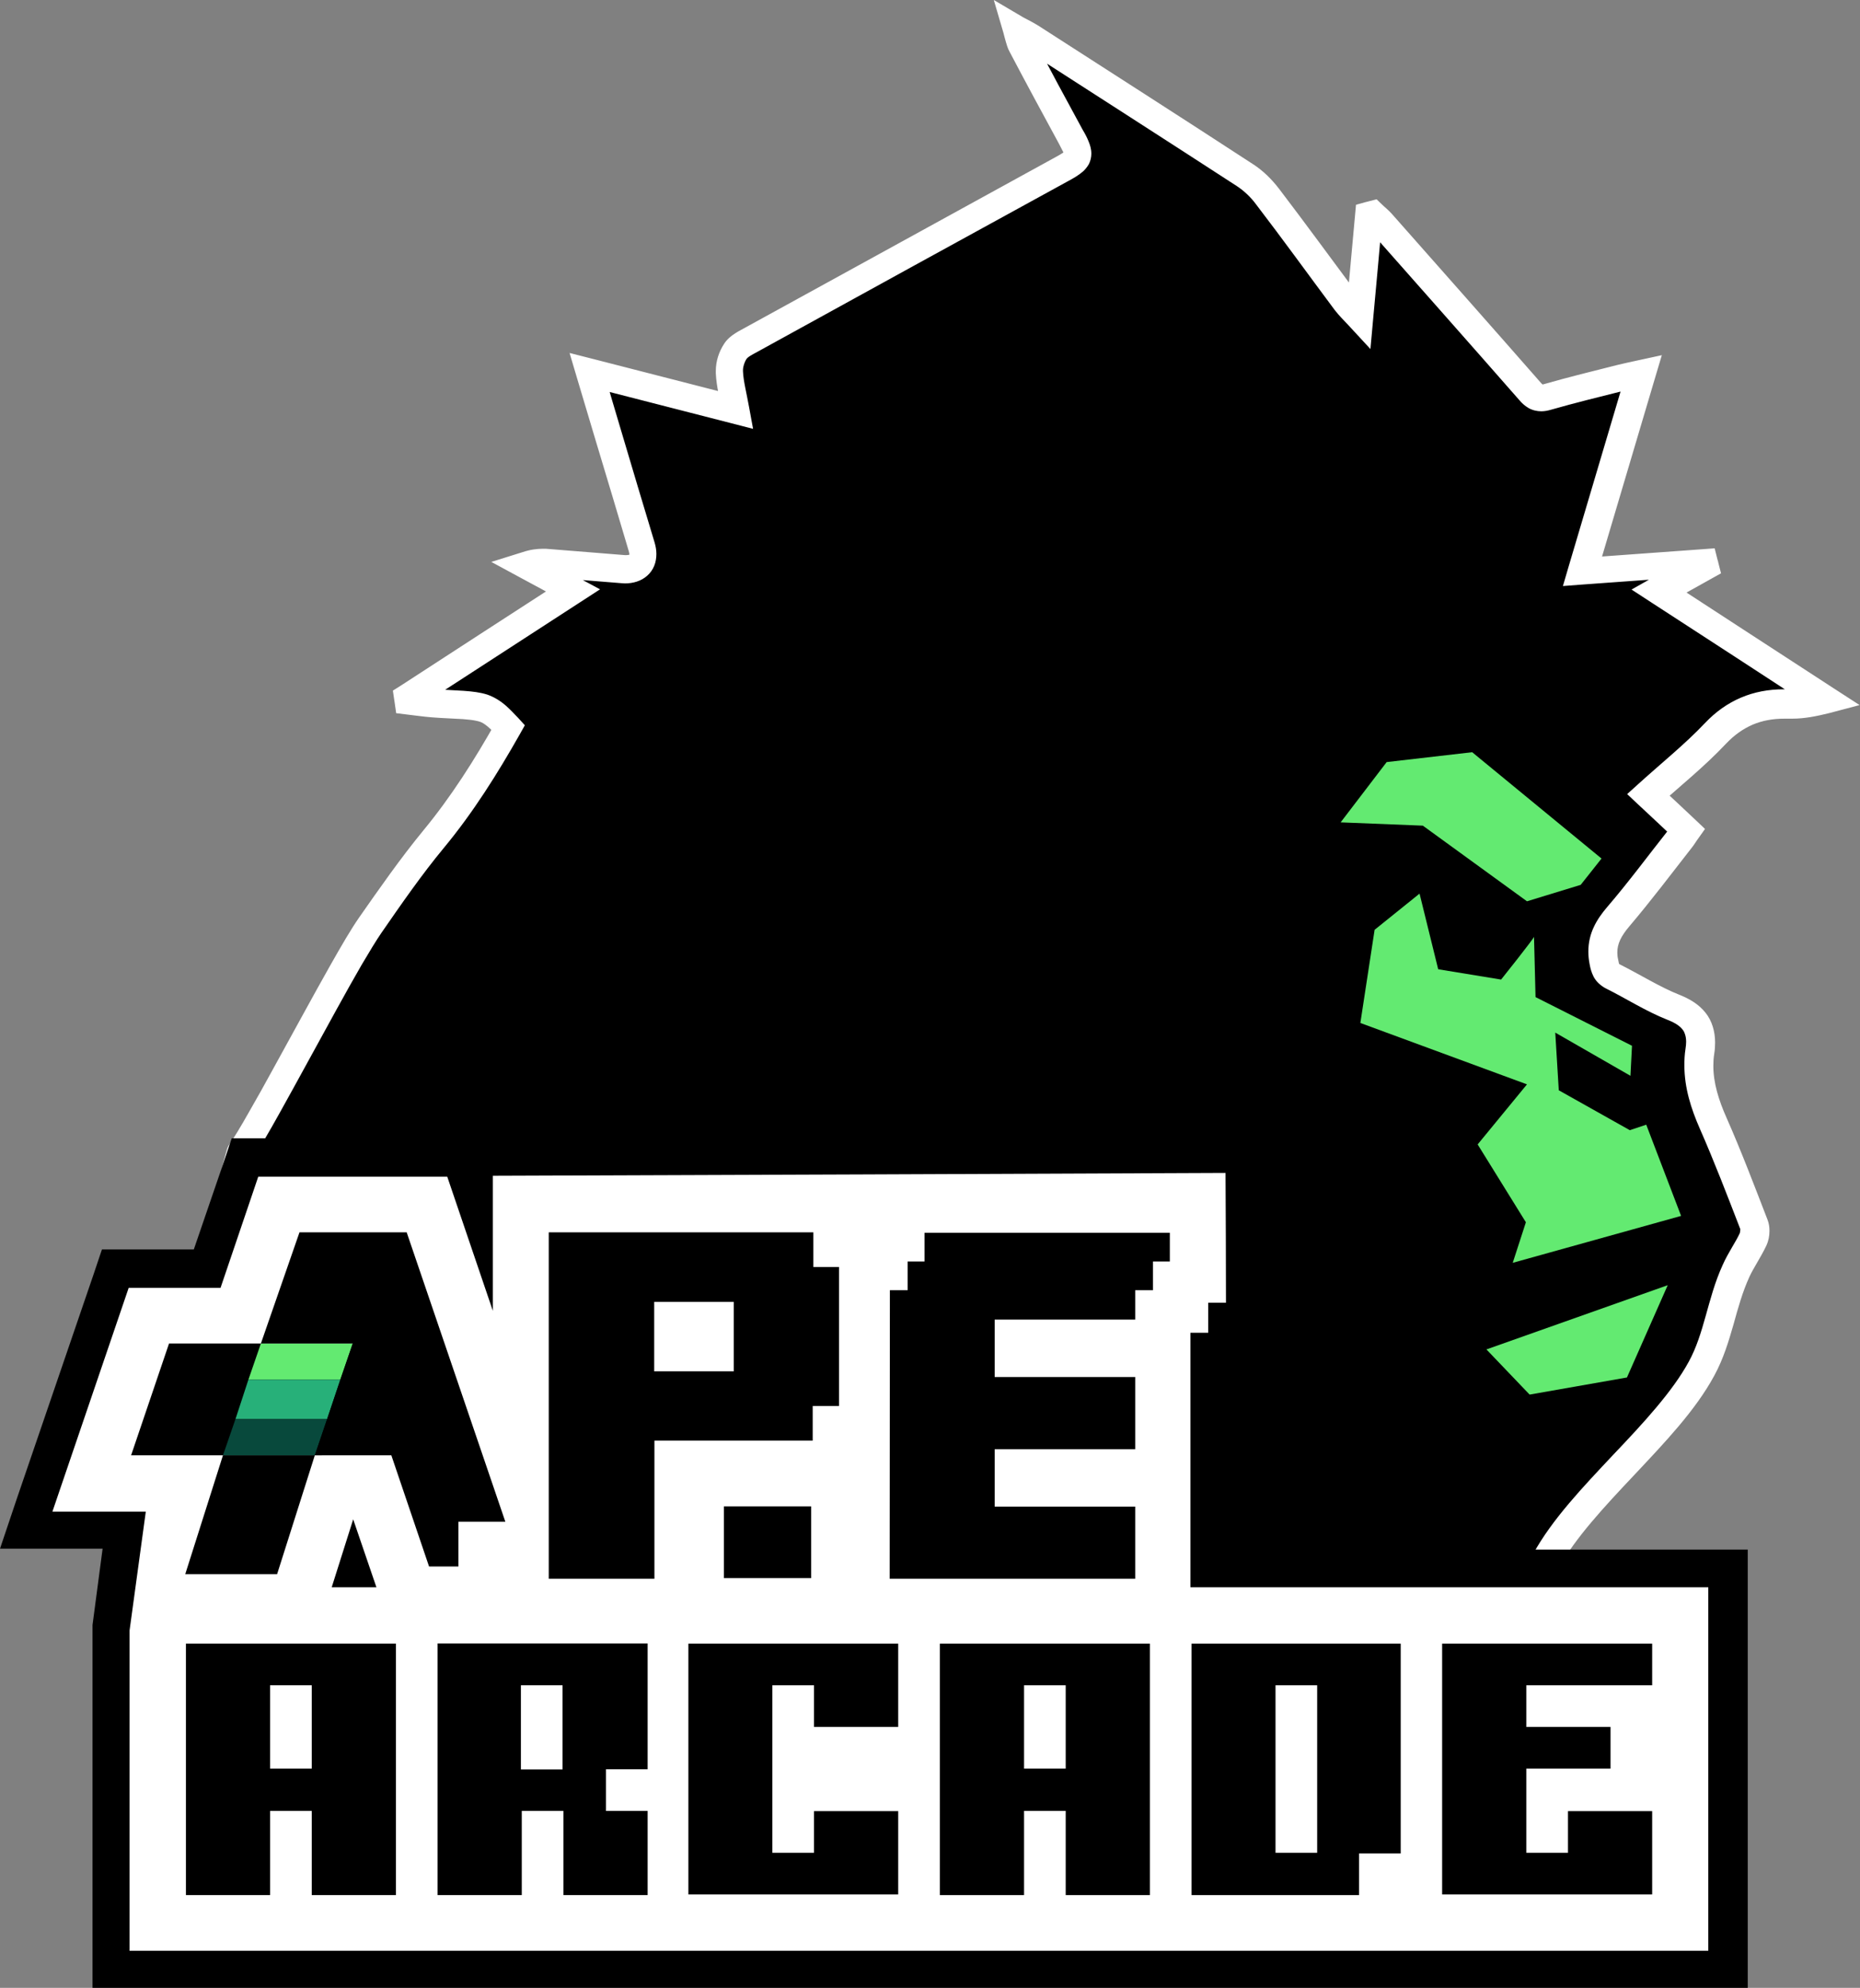 <?xml version="1.0" encoding="utf-8"?>
<!-- Generator: Adobe Illustrator 28.1.0, SVG Export Plug-In . SVG Version: 6.00 Build 0)  -->
<svg version="1.1" id="Layer_1" xmlns="http://www.w3.org/2000/svg" xmlns:xlink="http://www.w3.org/1999/xlink" x="0px" y="0px"
	 viewBox="0 0 848.4 906.7" style="enable-background:new 0 0 848.4 906.7;" xml:space="preserve">
<rect x="0" y="0" width="848.4" height="906.7" fill="#808080" stroke="none"/>
<style type="text/css">
	.st0{fill:#FFFFFF;}
	.st1{fill:#63EA71;}
	.st2{fill-rule:evenodd;clip-rule:evenodd;fill:#63EA71;}
	.st3{fill-rule:evenodd;clip-rule:evenodd;fill:#27B079;}
	.st4{fill-rule:evenodd;clip-rule:evenodd;fill:#08493C;}
</style>
<g>
	<g>
		<path d="M101.3,558.1c0-0.7-8.5,32.5-8.5,31.7c1.5-1.7,15.8-62.2,17.1-64.1c12.6-18.7,46.4-85.1,59.2-103.6
			c9.2-13.3,18.6-26.7,28.9-39.2c13.1-15.9,24-33.1,34-50.9c-7.6-8.2-10-9.5-20.4-10.2c-4.6-0.3-9.3-0.5-13.9-0.8
			c-3.8-0.3-7.5-0.8-11.3-1.3c-0.1-0.4-0.1-0.8-0.2-1.3c24.9-16.2,49.9-32.3,75.4-48.9c-7.6-4.1-14.4-7.8-21.1-11.4
			c3.5-1.1,6.4-1.3,9.2-1.1c11.6,0.9,23.2,1.9,34.7,2.8c7,0.6,10.6-3.7,8.7-10.3c-5.1-16.9-10.2-33.9-15.2-50.8
			c-2.8-9.3-5.5-18.6-8.5-28.8c22.5,5.8,44,11.3,66.6,17.1c-1.2-6.4-2.6-11.8-2.9-17.2c-0.2-3.2,1-6.9,2.7-9.6
			c1.5-2.3,4.7-3.8,7.3-5.2c47.2-26,94.5-52,141.8-77.9c8.5-4.7,8.7-5.9,4-14.5c-7.6-13.9-15.1-28-22.6-42c-1-1.8-1.3-4.1-2.3-7.5
			c3.1,1.7,4.9,2.6,6.5,3.6c32.6,21,65.3,41.9,97.7,63.1c4,2.6,7.6,6.1,10.4,9.8c12.1,15.9,23.9,32.1,35.9,48.2
			c1.5,2,3.4,3.8,6.1,6.7c1.5-16.5,2.9-31.4,4.2-46.4c0.5-0.1,1-0.3,1.6-0.4c1.3,1.3,2.8,2.5,4,3.8c22.7,25.7,45.5,51.4,68.1,77.2
			c2.3,2.7,4.3,3.4,7.8,2.4c11-3.1,22.1-5.8,33.2-8.6c3-0.8,6-1.3,9.6-2.1c-9,30.4-17.8,60-26.8,90.3c18.9-1.4,37-2.7,55.2-4
			c0.1,0.5,0.2,1,0.4,1.5c-6.7,3.8-13.4,7.5-20.7,11.6c25.7,16.7,50.7,32.9,75.6,49.2c-5.9,1.5-11.2,2.5-16.5,2.3
			c-13.3-0.5-24.1,3.6-33.5,13.5c-9.4,9.9-20.2,18.5-30.6,27.9c6,5.6,11.6,10.8,17.3,16.2c-1,1.4-1.7,2.6-2.6,3.7
			c-9.4,11.9-18.5,24.1-28.3,35.7c-5.3,6.2-8.3,12.4-6.6,20.7c0.6,3.1,1.2,5.2,4.1,6.6c9.3,4.6,18.1,10.3,27.7,14.1
			c9.8,3.9,13.6,9.7,12,20.2c-1.7,11.4,1.4,22.1,6,32.7c6.7,15.2,12.6,30.7,18.6,46.2c0.8,2,0.5,4.9-0.4,6.8
			c-2.3,5-5.6,9.5-7.8,14.5c-6.8,14.8-8,30.3-15.8,44.6c-16,29.5-54.9,58.2-71,87.7c-6.7,12.3,5.8,25.7,0.4,38.6
			c-0.5,1.1-0.8,2.4-0.8,3.6c-0.2,3.7-2.4,5.4-5.6,6.8c-17.5,7.7-35,15.4-52.2,23.6c-5.2,2.5-9.5,1.8-14.1-0.6
			c-1.6-0.8-3.1-1.8-4.6-2.7c-22.5-14.5-47.1-25.8-66.3-45c-2.1-2.1-4-4.6-5.3-7.2c-4-8.3-9.9-10.9-19.4-7.5
			c4,12.2,2.1,26.2,12,38.1c-2.6-1-4.1-1.5-5.5-2.2c-12.7-6.2-25.4-12.3-38-18.6c-6-3-12.7-5.5-17.7-9.8
			c-38.5-33.9-76.8-68.1-115-102.3c-3.1-2.7-5.8-3.9-9.9-3c-49.5,9.9-99.1,19.7-148.7,29.5c-10.8,2.1-21.6,4.2-33.5,6.6
			c27.4-49.8,28.6-26,55.6-75.1c-1.4-0.4-2.4-0.9-3.4-1.1c-32.1-6.4-64.1-12.9-96.2-19.2C125.2,562.4,113.2,560.3,101.3,558.1z"/>
		<path class="st0" d="M101.3,558.1h6.4c0-0.3,0-0.7-0.2-1.7c-0.2-0.5-0.3-1.3-1.2-2.4c-0.4-0.5-1.1-1.2-2-1.6c-0.9-0.5-2-0.8-3-0.8
			c-1.5,0-2.6,0.5-3.3,0.9c-1.3,0.8-1.6,1.4-1.9,1.7c-0.5,0.7-0.5,0.9-0.7,1.1l-0.2,0.6c-0.1,0.4-0.2,0.6-0.3,1
			c-0.7,2.5-2.7,10.2-4.6,17.4c-0.9,3.6-1.9,7-2.5,9.5c-0.3,1.3-0.6,2.3-0.8,3l-0.2,0.7l0,0l3.9,1.3l-3.9-1.5l-0.1,0.2l3.9,1.3
			l-3.9-1.5l5.7,2.2l-5.4-2.8l-0.3,0.6l5.7,2.2l-5.4-2.8l5.6,2.9l-5-3.9c-0.4,0.5-0.5,0.8-0.6,1l5.6,2.9l-5-3.9l5,3.9l-3.9-5.1
			c-0.6,0.5-0.9,0.9-1.2,1.1l5,3.9l-3.9-5.1l3.9,5.1l-2.5-5.9c-0.6,0.3-1.1,0.6-1.4,0.8l3.9,5.1l-2.5-5.9l2.5,5.9v-6.4
			c-1,0-1.9,0.2-2.5,0.5l2.5,5.9v-6.4v6.4l4.9,4.2c0.6-0.7,0.7-1,0.9-1.3c0.3-0.6,0.4-0.9,0.5-1.2c0.5-1.3,0.9-2.9,1.6-5.1
			c2.1-7.7,5.7-22,8.9-34.7c1.6-6.3,3.1-12.2,4.3-16.6c0.6-2.2,1.1-4,1.4-5.2c0.2-0.6,0.3-1.1,0.4-1.4l0-0.1l0,0l-2.9-1.1l2.8,1.3
			l0.1-0.2l-2.9-1.1l2.8,1.3l-5.1-2.3l4.6,3.1c0.3-0.5,0.4-0.7,0.5-0.8l-5.1-2.3l4.6,3.1c3.4-5,7.9-12.7,13-21.9
			c7.7-13.8,16.9-30.8,25.4-46.2c4.2-7.7,8.3-14.9,11.8-21c3.6-6.1,6.7-11.2,8.9-14.4c9.2-13.3,18.4-26.6,28.5-38.8
			c13.5-16.3,24.5-33.9,34.7-51.9l2.3-4.1l-3.1-3.4c-2-2.1-3.7-3.9-5.4-5.4c-2.6-2.3-5.5-4.1-8.7-5.2c-3.2-1-6.5-1.4-10.6-1.7
			c-4.8-0.3-9.5-0.5-13.9-0.8c-3.5-0.3-7.2-0.8-11.1-1.2l-0.7,6.4l6.3-0.9c-0.1-0.4-0.1-0.8-0.2-1.3l-6.3,0.9l3.5,5.4
			c24.9-16.2,49.9-32.3,75.4-48.9l9.1-5.9l-9.5-5.1c-7.6-4.1-14.4-7.8-21.1-11.4l-3.1,5.6l1.9,6.1c2.2-0.7,3.7-0.9,5.3-0.9
			c0.5,0,1,0,1.5,0.1c11.5,0.9,23.1,1.9,34.7,2.8c0.6,0,1.2,0.1,1.7,0.1c3.6,0,7.3-1,10.1-3.5c1.4-1.2,2.5-2.8,3.2-4.5
			c0.7-1.7,1-3.6,1-5.4c0-1.8-0.3-3.5-0.8-5.2l0,0c-5.1-16.9-10.2-33.9-15.2-50.8c-2.8-9.3-5.5-18.6-8.5-28.7l-6.1,1.8l-1.6,6.2
			c22.5,5.8,44,11.3,66.6,17.1l9.7,2.5l-1.8-9.8c-1.2-6.7-2.6-11.9-2.8-16.4l0,0l0-0.3c-0.1-1.5,0.7-4.1,1.7-5.5
			c0,0,0.4-0.5,1.3-1.1c0.9-0.6,2.2-1.3,3.7-2.1c47.2-26,94.5-52,141.8-77.9c2.6-1.4,4.6-2.6,6.6-4.3c1-0.9,1.9-2,2.7-3.4
			c0.7-1.4,1.1-3.1,1.1-4.7c0-2.2-0.6-4-1.3-5.7c-0.7-1.7-1.5-3.3-2.6-5.1c-7.6-13.9-15.1-27.9-22.5-41.9c-0.1-0.2-0.3-0.7-0.6-1.8
			c-0.3-1.1-0.6-2.6-1.2-4.5l-6.1,1.8l-3.1,5.6c3.3,1.8,5,2.7,6.1,3.4c32.6,21,65.2,41.9,97.7,63c3.2,2.1,6.4,5.1,8.8,8.4
			c12.1,15.8,23.8,32,35.8,48.1c2.1,2.7,4,4.5,6.5,7.2l9.8,10.6l1.3-14.4c1.5-16.5,2.9-31.4,4.2-46.4l-6.4-0.6l1.7,6.2
			c0.5-0.1,1-0.3,1.6-0.4l-1.7-6.2l-4.4,4.6c1.6,1.5,2.8,2.6,3.6,3.4c22.7,25.7,45.5,51.4,68.1,77.2c1.1,1.3,2.4,2.5,4.1,3.5
			c1.7,1,3.9,1.5,5.8,1.5c1.6,0,3-0.3,4.4-0.7l0,0c10.8-3.1,21.9-5.8,33-8.6c2.7-0.7,5.7-1.3,9.4-2.1l-1.4-6.3l-6.1-1.8
			c-9,30.4-17.8,60-26.8,90.3l-2.6,8.9l9.2-0.7c18.9-1.4,37-2.7,55.2-4l-0.5-6.4l-6.2,1.6c0.1,0.5,0.2,1,0.4,1.5l6.2-1.6l-3.1-5.6
			c-6.7,3.8-13.4,7.5-20.7,11.6l-9.2,5.2l8.9,5.8c25.7,16.7,50.7,32.9,75.6,49.2l3.5-5.4l-1.6-6.2c-5.1,1.3-9.5,2.1-13.5,2.1l-1.1,0
			c-0.8,0-1.6,0-2.4,0c-6.9,0-13.4,1.2-19.5,3.8c-6.1,2.6-11.6,6.5-16.5,11.7c-9,9.5-19.6,18-30.2,27.6l-5.2,4.7l5.1,4.8
			c6,5.6,11.6,10.8,17.3,16.2l4.4-4.7l-5.3-3.7c-1.1,1.6-1.8,2.7-2.4,3.4c-9.5,12-18.5,24.2-28.2,35.5c-2.4,2.8-4.5,5.7-6.1,9.1
			c-1.6,3.4-2.5,7.1-2.5,11.2c0,1.9,0.2,3.9,0.6,5.9l0,0c0.3,1.6,0.7,3.4,1.8,5.6c0.6,1.1,1.4,2.2,2.4,3.1c1,0.9,2.1,1.7,3.3,2.3
			c8.9,4.4,17.8,10.2,28.1,14.3c3.6,1.4,5.6,2.9,6.7,4.3c0.6,0.7,0.9,1.4,1.2,2.3c0.3,0.9,0.5,2,0.5,3.4c0,0.9-0.1,2-0.3,3.3
			c-0.4,2.5-0.5,5-0.5,7.4c0,10.4,3.1,19.9,7,28.8c6.6,15,12.5,30.4,18.5,45.9l0.5-0.2l-0.5,0.1l0,0.1l0.5-0.2l-0.5,0.1l0,0.5
			c0,0.5-0.2,1.3-0.2,1.4l0,0c-1.9,4.2-5.2,8.7-7.8,14.5c-3.7,8.1-5.7,16-7.8,23.4c-2.1,7.5-4.2,14.4-7.7,20.8
			c-7.4,13.6-20.7,28-34.5,42.5c-13.7,14.6-27.8,29.3-36.5,45.2c-2.1,3.8-2.8,7.7-2.8,11.4c0,4.8,1.2,9.1,2.1,12.9
			c1,3.8,1.7,7.2,1.7,10c0,1.8-0.3,3.3-0.9,4.9c-0.8,1.9-1.2,3.8-1.3,5.9l0,0.3l0,0l0.4,0.1l-0.4-0.2l-0.1,0.1l0.4,0.1l-0.4-0.2
			l0.4,0.2l-0.3-0.3l0,0l0.4,0.2l-0.3-0.3l-0.1,0.1c-0.1,0.1-0.7,0.5-1.8,1c-17.5,7.7-35,15.4-52.4,23.6c-1.5,0.7-2.6,0.9-3.6,0.9
			c-1.3,0-2.8-0.4-4.8-1.4c-1.3-0.7-2.6-1.5-4.1-2.4c-11.5-7.4-23.3-13.9-34.5-20.8c-11.2-6.9-21.7-14.3-30.8-23.4
			c-1.7-1.7-3.2-3.7-4-5.4c-1.7-3.6-3.9-6.7-7-9c-3.1-2.3-7-3.6-10.8-3.5c-3.1,0-6.2,0.7-9.4,1.8l-5.9,2.1l2,5.9
			c1.7,5.1,2.3,11.4,3.6,18.4c1.3,6.9,3.6,14.7,9.6,21.8l4.9-4.1l2.4-6c-2.8-1.1-4.3-1.6-5-2c-12.7-6.2-25.4-12.3-37.9-18.5
			c-3.2-1.6-6.4-3-9.2-4.4c-2.8-1.4-5.2-2.9-7.1-4.5c-38.5-33.8-76.7-68-114.9-102.3c-1.5-1.3-3.1-2.6-5.1-3.5
			c-2-0.9-4.3-1.5-6.6-1.5c-1.3,0-2.5,0.1-3.8,0.4c-49.5,9.9-99.1,19.7-148.7,29.5c-10.8,2.1-21.6,4.2-33.5,6.6l1.2,6.3l5.6,3.1
			c6.7-12.3,11.8-19.8,15.8-25c3.1-3.9,5.6-6.4,8.2-8.8c3.8-3.6,8-6.9,13-12.9c5-6,10.8-14.4,18.5-28.4l3.8-6.9l-7.5-2.3
			c-1.1-0.3-2.2-0.8-4.1-1.2c-32-6.4-64.1-12.9-96.2-19.3c-12-2.4-24-4.4-35.9-6.6L101.3,558.1h6.4H101.3l-1.2,6.3
			c12,2.2,23.9,4.2,35.7,6.6c32.1,6.3,64.1,12.8,96.2,19.2c0.1,0,1,0.3,2.7,0.9l1.9-6.1l-5.6-3.1c-6.6,12.1-11.6,19.5-15.6,24.5
			c-3,3.8-5.5,6.3-8.1,8.7c-3.8,3.5-8,6.9-13.1,13c-5.1,6.1-10.9,14.6-18.8,28.8l-6.6,12l13.5-2.6c11.9-2.3,22.7-4.4,33.5-6.6
			c49.6-9.8,99.2-19.6,148.7-29.5c0.6-0.1,1-0.1,1.3-0.1c0.5,0,0.7,0.1,1.2,0.3c0.4,0.2,1.1,0.6,2,1.4
			c38.2,34.2,76.4,68.5,115,102.4c3.1,2.7,6.5,4.7,9.8,6.3c3.3,1.6,6.5,3,9.3,4.4c12.7,6.3,25.4,12.5,38.1,18.6
			c2,0.9,3.4,1.4,5.9,2.4l23.3,9.2l-16.1-19.3c-4-4.8-5.6-9.9-6.8-16c-1.2-6-1.7-12.8-4-20l-6.1,2l2.1,6c2.2-0.8,3.9-1.1,5.2-1.1
			c1.5,0,2.2,0.3,3.1,1c0.9,0.7,2,2,3.2,4.3c1.7,3.5,4,6.4,6.5,8.9c10.2,10.1,21.6,18,33.1,25.2c11.6,7.2,23.3,13.6,34.3,20.7
			c1.6,1,3.3,2.1,5.2,3c3.1,1.6,6.7,2.9,10.7,2.9c3,0,6.1-0.7,9.1-2.2c17.1-8.1,34.6-15.8,52.1-23.5c1.9-0.9,4.1-1.9,6.1-4
			c1-1,1.8-2.4,2.4-3.8c0.6-1.5,0.9-3,0.9-4.6c0-0.4,0.1-1,0.3-1.4c1.4-3.3,1.9-6.7,1.9-9.9c0-4.9-1.2-9.2-2.1-13.1
			c-1-3.8-1.7-7.2-1.7-9.8c0-2,0.3-3.6,1.2-5.2c7.4-13.6,20.8-28,34.5-42.5c13.7-14.6,27.8-29.3,36.4-45.2
			c4.3-7.9,6.6-15.8,8.8-23.4c2.1-7.6,4.1-14.8,7.2-21.6c1.9-4.2,5.1-8.7,7.8-14.4l0,0c1-2.2,1.4-4.4,1.4-6.7c0-1.6-0.2-3.3-0.9-5.1
			c-6-15.5-11.9-31.1-18.7-46.5c-3.6-8.1-6-15.9-6-23.6c0-1.8,0.1-3.6,0.4-5.5c0.3-1.8,0.4-3.5,0.4-5.2c0-5-1.4-9.9-4.4-13.6
			c-3-3.8-7.2-6.3-12-8.2c-8.8-3.5-17.5-9-27.2-13.9l-0.2-0.1l0,0l-0.3,0.4l0.4-0.3l-0.1-0.1l-0.3,0.4l0.4-0.3l-0.4,0.3l0.4-0.2l0,0
			l-0.4,0.3l0.4-0.2l0-0.1c-0.1-0.2-0.3-0.9-0.5-2.1l0,0c-0.3-1.2-0.4-2.3-0.4-3.3c0-2.1,0.4-3.8,1.3-5.8c0.9-1.9,2.3-4,4.2-6.2
			c10-11.8,19.2-24,28.5-35.9c1.2-1.5,1.9-2.8,2.8-4l3.2-4.5l-4-3.8c-5.7-5.4-11.3-10.6-17.3-16.2l-4.4,4.7l4.3,4.8
			c10.2-9.2,21.1-17.9,30.9-28.3c3.9-4.1,7.9-6.9,12.3-8.8c4.3-1.8,9-2.7,14.4-2.7c0.6,0,1.2,0,1.9,0c0.5,0,1.1,0,1.6,0
			c5.7,0,11.1-1.1,16.8-2.5l14-3.7l-12.2-7.9c-25-16.2-49.9-32.5-75.6-49.2l-3.5,5.4l3.1,5.6c7.3-4.1,14-7.9,20.7-11.6l4.3-2.4
			l-1.2-4.7c-0.1-0.5-0.2-1-0.4-1.5l-1.3-5.2l-5.4,0.4c-18.2,1.3-36.3,2.6-55.2,4l0.5,6.4l6.1,1.8c9-30.3,17.8-59.9,26.8-90.3
			l3.1-10.4l-10.6,2.3c-3.6,0.8-6.6,1.4-9.8,2.2c-11,2.8-22.2,5.5-33.3,8.7l0,0c-0.6,0.2-0.9,0.2-0.9,0.2v0.8l0.2-0.8l-0.2,0v0.8
			l0.2-0.8l-0.3,1.1l0.5-1l-0.2-0.1l-0.3,1.1l0.5-1l-0.2,0.3l0.2-0.3l0,0l-0.2,0.3l0.2-0.3c0,0-0.3-0.2-0.8-0.7
			c-22.6-25.8-45.4-51.5-68.1-77.2c-1.7-1.9-3.3-3.1-4.4-4.2l-2.6-2.5l-3.5,0.9c-0.5,0.1-1,0.3-1.6,0.4l-4.3,1.2l-0.4,4.4
			c-1.4,14.9-2.7,29.9-4.2,46.4l6.4,0.6l4.7-4.3c-2.9-3.1-4.7-4.8-5.7-6.2c-11.9-16-23.7-32.2-35.9-48.2c-3.3-4.3-7.3-8.3-12-11.3
			c-32.5-21.2-65.2-42.1-97.8-63.1c-2.1-1.3-3.9-2.2-6.9-3.8L453.3,0l4.4,15c0.4,1.5,0.7,2.8,1.1,4.1c0.4,1.3,0.8,2.9,1.7,4.5
			c7.4,14.1,15,28.1,22.6,42.1c0.9,1.7,1.6,3.1,2,3.9c0.2,0.4,0.3,0.7,0.3,0.8l0,0.1l1.3-0.2h-1.3l0,0.2l1.3-0.2h-1.3h2.6l-2.3-1.2
			l-0.3,1.2h2.6l-2.3-1.2l1.8,0.9l-1.6-1.2l-0.2,0.3l1.8,0.9l-1.6-1.2l0.5,0.4l-0.5-0.4l0,0.1l0.5,0.4l-0.5-0.4
			c0,0.1-1.5,1.2-4.3,2.7c-47.3,26-94.5,51.9-141.8,77.9c-1.2,0.7-2.7,1.4-4.4,2.5c-1.7,1.1-3.6,2.5-5.1,4.8
			c-2.4,3.7-3.8,7.9-3.8,12.5l0,0.9l0,0c0.3,6.4,1.9,12,3,18l6.3-1.1l1.6-6.2c-22.6-5.8-44.1-11.3-66.6-17.1l-11-2.8l3.2,10.8
			c3,10.1,5.8,19.4,8.6,28.8c5.1,16.9,10.2,33.9,15.2,50.8l0,0c0.2,0.7,0.3,1.3,0.3,1.6l-0.1,0.4l0.4,0.1l-0.3-0.3l-0.1,0.1l0.4,0.1
			l-0.3-0.3l0.2,0.1l-0.1-0.2l0,0l0.2,0.1l-0.1-0.2c0,0-0.5,0.3-1.6,0.3l-0.7,0c-11.6-0.9-23.1-1.9-34.8-2.8
			c-0.8-0.1-1.6-0.1-2.5-0.1c-2.8,0-5.9,0.4-9.2,1.5l-14.4,4.5l13.3,7.2c6.8,3.7,13.6,7.3,21.1,11.4l3.1-5.6l-3.5-5.4
			c-25.5,16.5-50.5,32.7-75.4,48.9l-3.5,2.2l0.6,4.1c0.1,0.4,0.1,0.8,0.2,1.3l0.7,4.9l4.9,0.6c3.6,0.4,7.5,1,11.5,1.3
			c4.9,0.4,9.5,0.5,14,0.8c2.5,0.2,4.4,0.4,5.8,0.7c2.1,0.4,3,0.8,4.4,1.8c1.4,1,3.3,2.7,6,5.8l4.7-4.3l-5.6-3.1
			c-9.9,17.6-20.6,34.5-33.4,50c-10.5,12.8-19.9,26.3-29.2,39.6c-3.5,5-8,12.7-13.2,21.9c-7.8,13.8-17,30.8-25.5,46.2
			c-4.2,7.7-8.2,14.9-11.8,21.1c-3.5,6.2-6.6,11.3-8.8,14.5c-0.4,0.6-0.5,0.8-0.6,1.1c-0.2,0.5-0.3,0.7-0.4,1.1
			c-0.4,1.2-0.8,2.8-1.4,5c-2.1,7.7-5.6,22-8.8,34.7c-1.6,6.3-3.1,12.2-4.3,16.5c-0.6,2.2-1.1,4-1.5,5.2c-0.2,0.6-0.3,1.1-0.4,1.3
			l0,0.1l2.3,0.9l-2.2-1.1L87,587l2.3,0.9l-2.2-1.1l5.1,2.5l-4.3-3.7c-0.6,0.8-0.7,1-0.8,1.2l5.1,2.5l-4.3-3.7l-9.1,10.6h14
			c1.5,0,2.6-0.5,3.3-0.9c1.3-0.8,1.6-1.4,1.9-1.7c0.5-0.7,0.6-0.9,0.7-1.1l0.2-0.6c0.1-0.4,0.2-0.6,0.3-1
			c0.7-2.5,2.7-10.2,4.6-17.4c0.9-3.6,1.8-7,2.5-9.5c0.3-1.3,0.6-2.3,0.8-3l0.2-0.7l0,0l-3.9-1.3l3.8,1.5l0.1-0.2l-3.9-1.3l3.8,1.5
			l-5.7-2.2l5.4,2.8l0.3-0.6l-5.7-2.2l5.4,2.8L101.3,558.1l5,3.9c0.4-0.5,0.5-0.8,0.6-1L101.3,558.1l5,3.9L101.3,558.1l3.9,5.1
			c0.6-0.5,0.9-0.9,1.2-1.1L101.3,558.1l3.9,5.1L101.3,558.1l2.5,5.9c0.6-0.3,1.1-0.6,1.4-0.8L101.3,558.1l2.5,5.9L101.3,558.1
			l0,6.4c1,0,1.9-0.2,2.5-0.5L101.3,558.1l0,6.4L101.3,558.1l-3,5.6c0.9,0.5,2,0.8,3,0.8L101.3,558.1l-3,5.6L101.3,558.1l-5.7,2.9
			c0.4,0.7,1.1,1.9,2.7,2.7L101.3,558.1l-5.7,2.9L101.3,558.1l-6.4,0.8c0.1,0.4,0.1,1,0.6,2.1L101.3,558.1l-6.4,0.8L101.3,558.1
			h-6.4c0,0.2,0,0.4,0.1,0.8L101.3,558.1h-6.4v5.3l5.3,1L101.3,558.1z"/>
		<polygon class="st1" points="730.5,391.6 671.5,343.1 632.5,347.6 611.5,375.1 649,376.6 696.5,411.1 721,403.6 		"/>
		<path class="st1" d="M684.7,446.8l-28.7-4.7l-8.5-34.5L627,424.1l-6.5,42.5l76,28L674,522l22,35.5l-6,18.5l76.8-21.4L750.9,513
			l-7.5,2.5l-32.4-18.2l-1.6-26.3l34.3,19.7l0.7-13.7l-44-22.2c0,0-0.7-28.2-0.7-27.5S684.7,446.8,684.7,446.8z"/>
		<path class="st0" d="M50.7,898.2V743L57,698H12.3l40.5-119.3h41.9l17.2-50.7h98.2l6,18v-17.6h155.6v-7.4h196.1v82.4h-8.1V617h-8.1
			v98.9h235.8v183H50.7V898.2z M366.1,711v-15.5h-27.5V711H366.1z"/>
		<path d="M559,535c0.1,19.7,0.2,39.4,0.2,59.2h-8.1v13.7h-8.1V724h6.7h82.4h32.4h114.7c0,55.3,0,110.5,0,165.8H645.5h-13h-82.4
			h-32.4h-82.4H403h-82.4h-32.4h-82.4h-32.4H59.1V743.7l7.4-54.2H23.9l34.8-102.1h41.9l17.2-50.7h86.2l20.8,61.2
			c0-20.5,0-41.1,0-61.6C336.3,535.9,447.7,535.5,559,535z M330.2,719.8h39.8v-32.7h-39.8V719.8 M151.3,724h20.4l-10.6-31L151.3,724
			 M576.5,511.8h-17.2H380.1h-17.2v7.4H224.6h-8.4h-12h-86.2h-12.3l-3.9,11.6l-13.4,39.1H58.8H46.5l-3.9,11.6L7.7,683.5L0,706.4
			h23.9h22.9l-4.6,34.8v1.1v1.1v146.1v17.2h17.2h114.7h32.4H289h32.4h82.4h32.4h82.4h32.4h82.4h13H780h17.2v-17.2v-78.5v-16.5V724
			v-17.2H780H665.2h-32.4h-71.8v-81.7h8.1v-13.7h8.1v-17.2V529v-17.2H576.5z"/>
		<path d="M371,577.9v-15.8H250.3v158h48.2v-63h72.2v-15.8h12v-63.4H371z M334.7,625.5h-36.3v-31.7h36.3V625.5z"/>
		<path d="M533.6,562.3v13.1h-7.7v13.1h-8.1v13.4h-64.1v26.2h64.1V661h-64.1v26.2h64.1v32.9H405.8c0-43.9,0.1-87.7,0.1-131.6h8.1
			v-13.1h7.7v-13.1H533.6z"/>
		<path d="M84.8,749.7v114.7h38.4v-38.4h19v38.4h38.4V749.7H84.8z M142.2,806.7h-19v-38h19V806.7z"/>
		<path d="M199.6,749.7v114.7h38.4v-38.4h19v38.4h38.4v-38.4h-19v-19h19v-57.4H199.6z M237.6,806.7v-38h19v38.4h-19V806.7z"/>
		<polygon points="314,749.7 314,864.1 409.7,864.1 409.7,826.1 371.3,826.1 371.3,845.1 352.3,845.1 352.3,768.7 371.3,768.7 
			371.3,787.7 409.7,787.7 409.7,749.7 		"/>
		<path d="M428.7,749.7v114.7h38.4v-38.4h19v38.4h38.4V749.7H428.7z M486.1,806.7h-19v-38h19V806.7z"/>
		<path d="M543.5,749.7v114.7h76.4v-19h19v-95.7H543.5z M600.8,845.1h-19v-76.4h19V845.1z"/>
		<polygon points="753.6,768.7 753.6,749.7 657.8,749.7 657.8,864.1 753.6,864.1 753.6,826.1 715.2,826.1 715.2,845.1 696.2,845.1 
			696.2,806.7 734.6,806.7 734.6,787.7 696.2,787.7 696.2,768.7 		"/>
		<polygon points="59.8,663.8 146.8,663.8 164.4,612.8 77.1,612.8 		"/>
		<polygon class="st2" points="155.2,629.3 113.3,629.3 119,612.8 160.9,612.8 		"/>
		<polygon class="st3" points="107.4,647.3 149.2,647.3 155.2,629.3 113.3,629.3 		"/>
		<polygon class="st4" points="149.2,647.3 143.6,663.8 101.7,663.8 107.4,647.3 		"/>
		<polygon points="84.5,718 126.4,718 143.6,663.8 101.7,663.8 		"/>
		<polygon points="160.9,612.8 119,612.8 136.6,562.1 185.5,562.1 230.5,694.1 209.1,694.1 209.1,714.5 195.7,714.5 178.5,663.8 
			143.6,663.8 		"/>
		<polygon class="st1" points="678,615.5 697.7,636.1 742.1,628.3 760.7,586.2 		"/>
	</g>
</g>
</svg>
